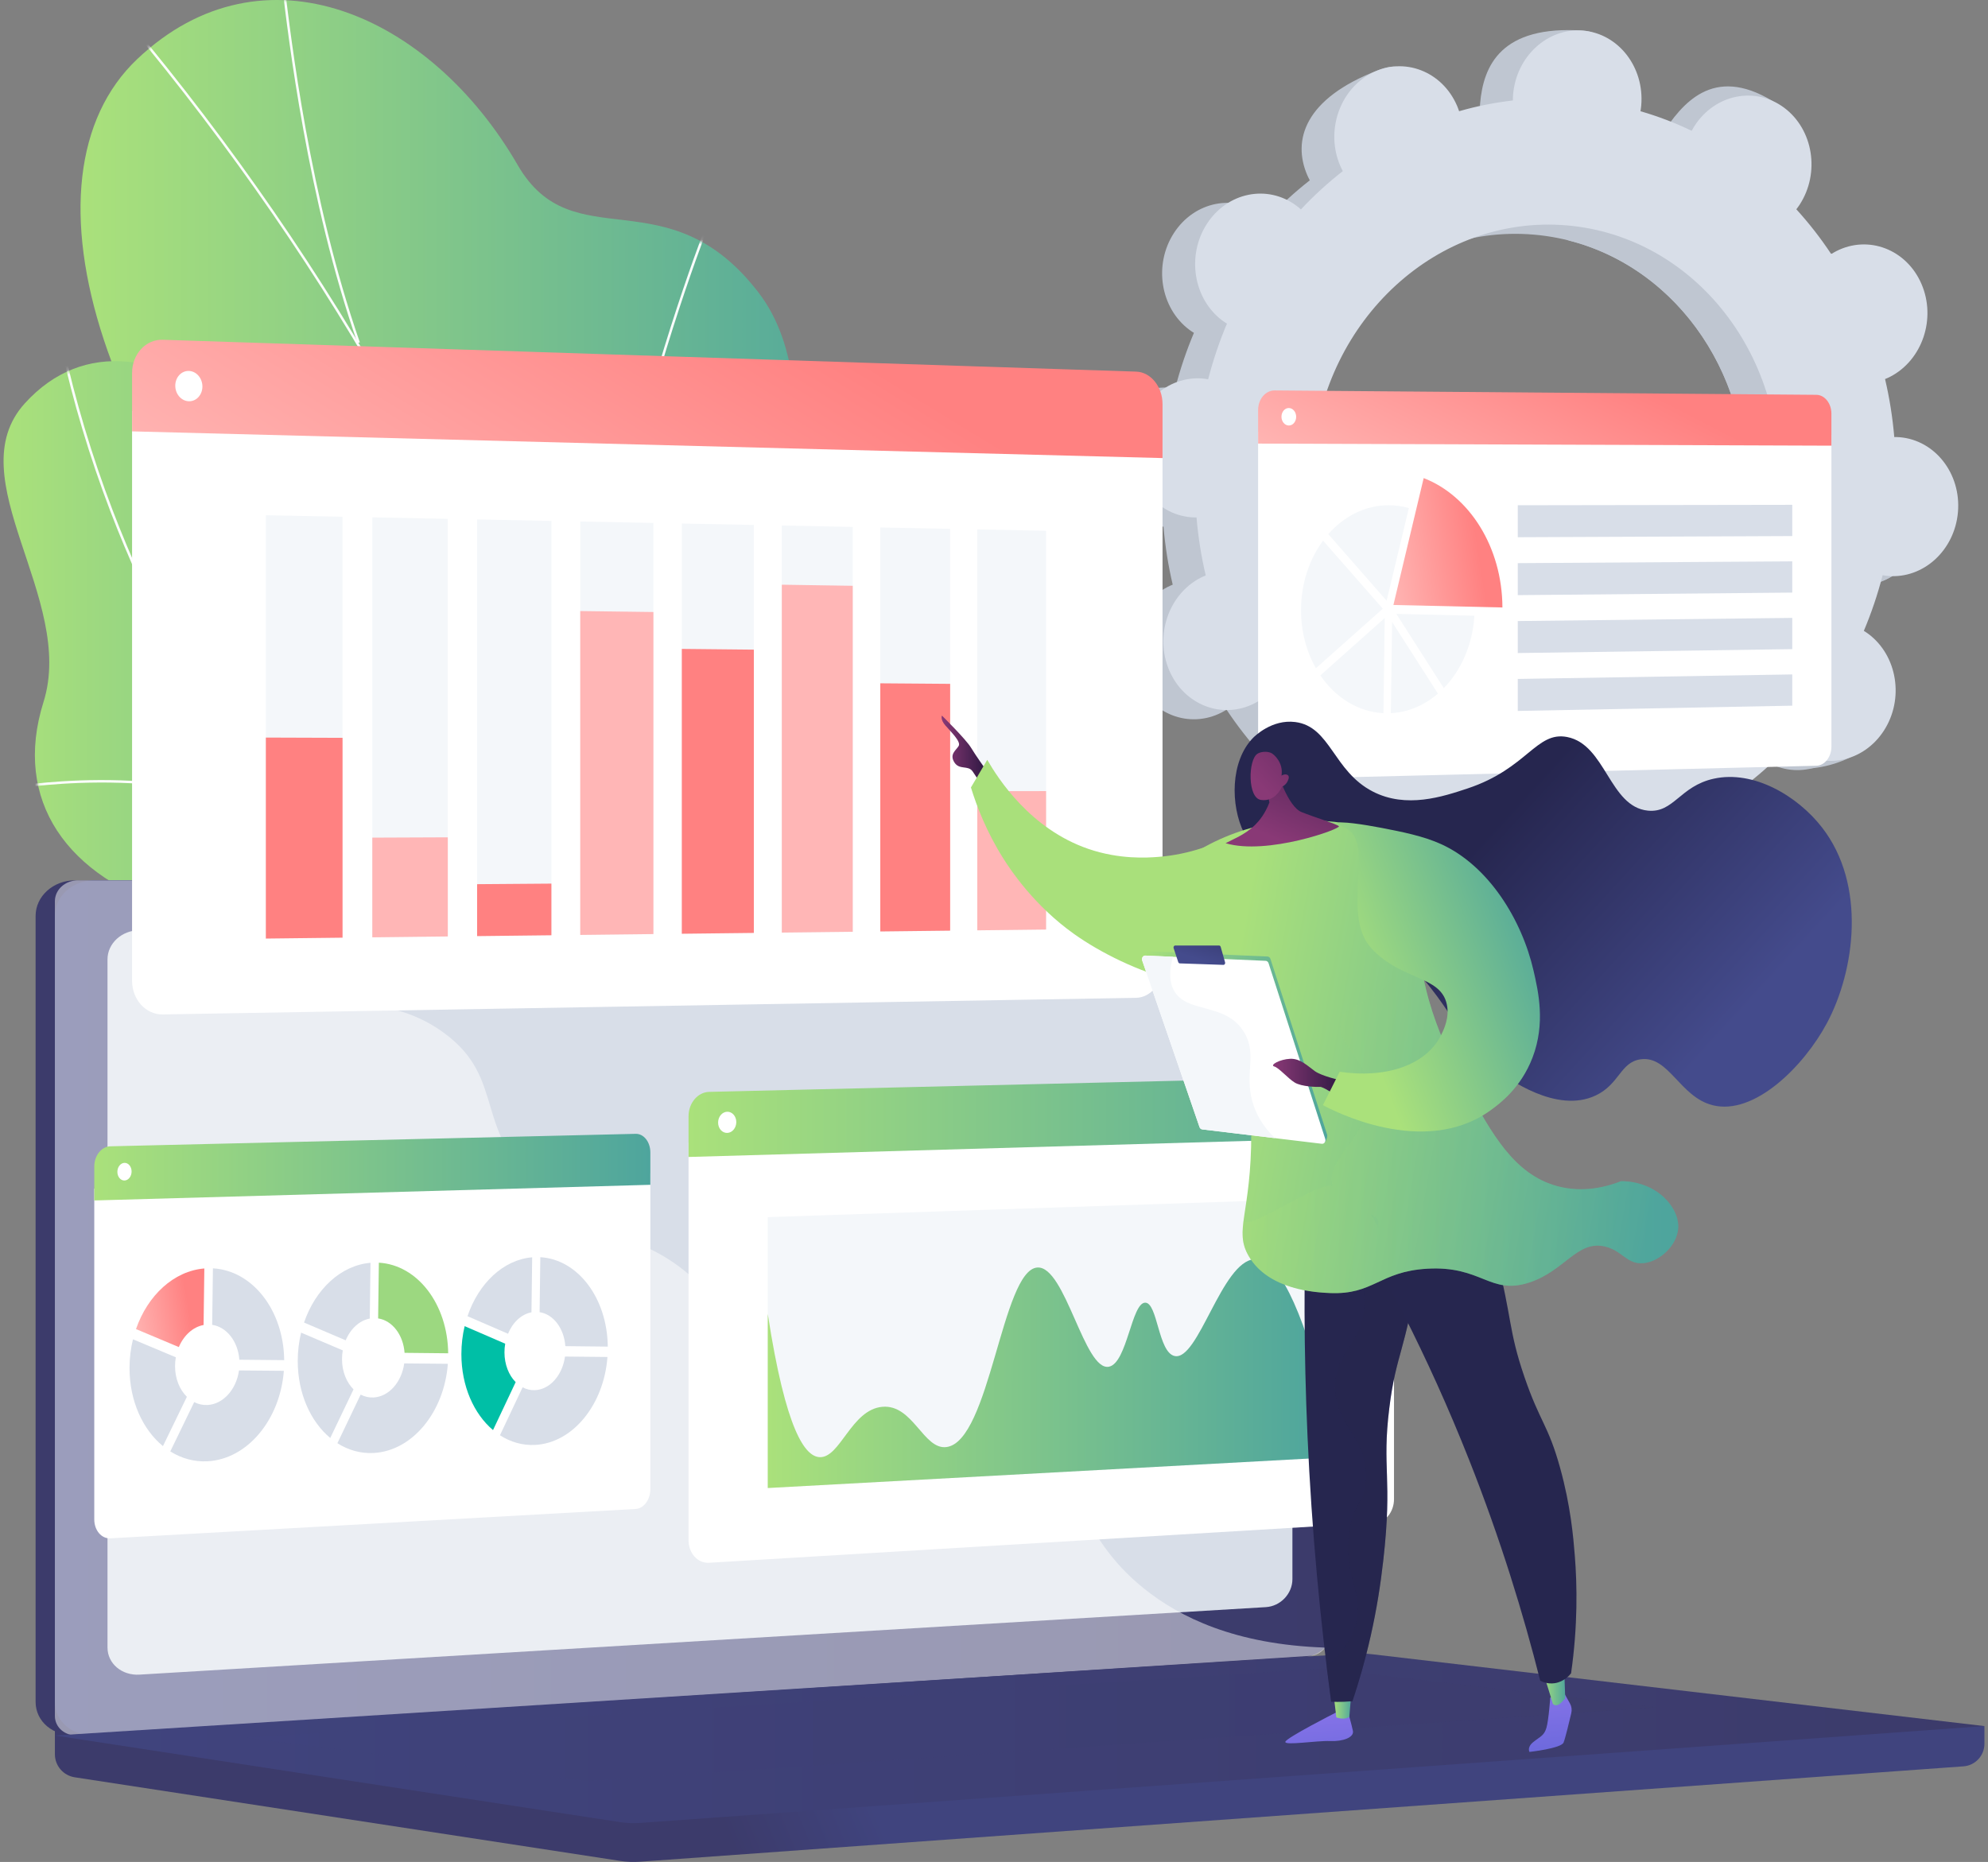 <?xml version="1.0" encoding="UTF-8"?> <svg xmlns="http://www.w3.org/2000/svg" width="427" height="400" viewBox="0 0 427 400" fill="none"><rect x="0" y="0" width="427" height="400" fill="#808080" stroke="none"/><path d="M108.598 242C107.067 247.287 103.93 254.748 100.661 263.302L190.509 252.737C173.801 228.977 152.775 204.954 160.939 153.774C164.77 129.756 180.107 85.234 162.93 62.858C143.36 37.366 123.091 56.04 111.184 35.438C92.574 3.237 56.597 -13.016 29.471 12.697C2.699 38.074 20.348 99.974 79.767 156.984C117.762 202.713 116.597 214.39 108.598 242Z" fill="url(#paint0_linear_2219_153041)"></path><mask id="mask0_2219_153041" style="mask-type:luminance" maskUnits="userSpaceOnUse" x="17" y="0" width="174" height="264"><path d="M108.598 242C107.067 247.287 103.93 254.748 100.661 263.302L190.509 252.737C173.801 228.977 152.775 204.954 160.939 153.774C164.77 129.756 180.107 85.234 162.93 62.858C143.36 37.366 123.091 56.04 111.184 35.438C92.574 3.237 56.597 -13.016 29.471 12.697C2.699 38.074 20.348 99.974 79.767 156.984C117.762 202.713 116.597 214.39 108.598 242Z" fill="white"></path></mask><g mask="url(#mask0_2219_153041)"><path d="M146.5 252.634C144.092 241.106 141.236 230.356 138.213 218.974L137.206 215.179C135.412 209.788 133.79 204.424 132.222 199.237C128.68 187.523 125.335 176.459 120.171 165.143C119.948 164.461 119.765 163.79 119.572 163.079C118.88 160.54 118.164 157.915 116.018 155.795L115.956 155.7C93.281 94.614 57.627 37.182 9.981 -15L10.369 -15.354C58.045 36.862 93.729 94.334 116.428 155.463C118.643 157.675 119.405 160.472 120.078 162.941C120.27 163.646 120.451 164.311 120.66 164.953C125.827 176.273 129.177 187.354 132.724 199.085C134.292 204.269 135.913 209.63 137.709 215.029L138.72 218.84C141.745 230.228 144.602 240.985 147.013 252.527L146.5 252.634Z" fill="#FCFDFE"></path><path d="M131.081 197.214C122.614 167.723 128.849 128.342 135.57 100.499C142.85 70.346 152.251 46.853 152.345 46.62L152.832 46.815C152.738 47.049 143.349 70.512 136.079 100.629C129.373 128.409 123.15 167.69 131.585 197.069L131.081 197.214Z" fill="#FCFDFE"></path><path d="M76.79 73.714C66.062 42.921 61.933 8.119 60.577 -3.317C60.317 -5.505 60.146 -6.95 60.065 -7.218L60.567 -7.37C60.658 -7.07 60.795 -5.93 61.098 -3.379C62.453 8.043 66.576 42.802 77.286 73.542L76.79 73.714Z" fill="#FCFDFE"></path><path d="M101.504 120.939C83.676 96.701 21.84 87.496 21.218 87.406L21.293 86.887C21.917 86.977 83.97 96.215 101.926 120.628L101.504 120.939Z" fill="#FCFDFE"></path></g><path d="M81.362 143.522C86.7 184.744 105.01 168.801 123.848 170.716C148.641 198.881 153.982 227.089 125.235 255.372L89.365 254.242C76.215 255.173 60.398 252.98 59.216 235.463C57.88 215.651 61.066 202.594 37.697 195.535C14.328 188.476 2.703 171.949 9.345 150.814C16.334 128.573 -9.236 102.708 5.339 86.643C30.736 58.65 75.804 100.599 81.362 143.522Z" fill="url(#paint1_linear_2219_153041)"></path><mask id="mask1_2219_153041" style="mask-type:luminance" maskUnits="userSpaceOnUse" x="0" y="77" width="145" height="179"><path d="M81.362 143.522C86.7 184.744 105.01 168.801 123.848 170.716C148.641 198.881 153.982 227.089 125.235 255.372L89.365 254.242C76.215 255.173 60.398 252.98 59.216 235.463C57.88 215.651 61.066 202.594 37.697 195.535C14.328 188.476 2.703 171.949 9.345 150.814C16.334 128.573 -9.236 102.708 5.339 86.643C30.736 58.65 75.804 100.599 81.362 143.522Z" fill="white"></path></mask><g mask="url(#mask1_2219_153041)"><path d="M98.799 216.364C82.189 201.995 67.335 185.603 54.648 167.644C41.852 149.53 31.433 130.062 23.681 109.781C19.235 98.152 15.656 86.192 13.043 74.233L13.567 74.119C16.175 86.051 19.747 97.985 24.183 109.59C31.919 129.829 42.316 149.257 55.087 167.334C67.748 185.257 82.574 201.617 99.15 215.958L98.799 216.364Z" fill="#FCFDFE"></path><path d="M63.526 243.497L63.228 243.051C69.383 238.946 76.8 235.437 85.273 232.621C89.311 231.28 93.355 230.232 97.294 229.507L97.391 230.035C93.477 230.755 89.457 231.797 85.443 233.131C77.014 235.931 69.641 239.419 63.526 243.497Z" fill="#FCFDFE"></path><path d="M62.896 178.615C42.623 163.148 4.066 169.313 3.68 169.38L3.593 168.85C3.983 168.786 42.764 162.579 63.222 178.188L62.896 178.615Z" fill="#FCFDFE"></path><path d="M35.047 135.301C26.296 107.852 43.532 72.916 43.706 72.566L44.186 72.806C44.012 73.154 26.875 107.899 35.559 135.138L35.047 135.301Z" fill="#FCFDFE"></path></g><path d="M426.231 370.815L11.789 367.731V376.856C11.789 379.333 13.597 381.439 16.045 381.814L133.237 399.783C134.627 399.996 136.038 400.052 137.441 399.951L421.727 379.464C424.265 379.281 426.231 377.169 426.231 374.624V370.815Z" fill="url(#paint2_linear_2219_153041)"></path><path d="M275.833 356.023L16.076 372.716C11.428 373.015 7.648 369.841 7.648 365.626V196.761C7.648 192.546 11.428 189.129 16.076 189.129H275.833C279.662 189.129 282.758 192.218 282.758 196.028V348.679C282.758 352.489 279.662 355.777 275.833 356.023Z" fill="url(#paint3_linear_2219_153041)"></path><path d="M279.974 356.023L20.217 372.716C15.568 373.015 11.789 369.841 11.789 365.626V196.761C11.789 192.546 15.568 189.129 20.217 189.129H279.974C283.803 189.129 286.899 192.218 286.899 196.028V348.679C286.899 352.489 283.803 355.777 279.974 356.023Z" fill="url(#paint4_linear_2219_153041)"></path><path d="M271.883 345.261L29.946 359.761C26.164 359.987 23.09 357.382 23.09 353.941V206.1C23.09 202.659 26.164 199.858 29.946 199.843L271.883 198.933C275.042 198.921 277.597 201.452 277.597 204.586V339.244C277.597 342.378 275.042 345.072 271.883 345.261Z" fill="#D8DEE8"></path><path d="M159.27 193.748C159.27 195.317 157.934 196.592 156.283 196.597C154.63 196.602 153.288 195.33 153.288 193.758C153.288 192.185 154.63 190.91 156.283 190.908C157.934 190.907 159.27 192.178 159.27 193.748Z" fill="white"></path><path opacity="0.48" d="M217.39 309.709C197.365 299.911 181.62 312.326 166.424 300.077C157.212 292.651 161.734 287.113 150.399 276.015C137.843 263.723 129.669 267.855 117.051 256.792C101.097 242.804 109.076 231.921 95.334 221.878C78.662 209.695 60.682 220.971 44.811 209.287C37.966 204.247 34.211 196.921 32.249 189.129H16.721C14 189.129 11.79 191.134 11.79 193.609V368.652C11.79 371.126 14 372.989 16.721 372.814L281.456 355.725C282.755 355.641 283.907 354.952 284.646 353.952C265.267 353.309 253.361 347.402 245.751 341.294C230.863 329.347 233.445 317.564 217.39 309.709Z" fill="white"></path><path d="M290.327 355.266L11.789 372.837L133.237 391.458C134.627 391.672 136.038 391.728 137.441 391.627L426.231 370.815L294.757 355.386C293.287 355.213 291.804 355.173 290.327 355.266Z" fill="url(#paint5_linear_2219_153041)"></path><path opacity="0.3" d="M52.433 373.279L284.324 358.433L356.092 366.787L126.198 382.658L52.433 373.279Z" fill="url(#paint6_linear_2219_153041)"></path><path d="M398.439 125.717C406.04 126.357 412.764 120.203 413.457 111.973C414.151 103.742 408.551 96.551 400.949 95.911C400.555 95.877 400.165 95.874 399.777 95.876C399.415 91.625 398.752 87.461 397.798 83.414C398.159 83.266 398.519 83.113 398.874 82.93C405.803 79.37 408.826 70.445 405.626 62.997C402.426 55.549 394.214 52.397 387.284 55.958C386.922 56.145 386.577 56.353 386.237 56.568C383.974 53.152 381.469 49.934 378.742 46.943C378.994 46.615 379.242 46.282 379.472 45.926C383.873 39.118 382.385 29.814 376.149 25.144C369.912 20.474 361.289 22.207 356.888 29.015C356.662 29.364 356.463 29.723 356.268 30.084C352.747 28.385 349.072 26.978 345.266 25.877C345.334 25.463 345.396 25.045 345.432 24.619C346.125 16.388 347.625 7.096 340.014 6.575C322.409 5.369 318.598 14.07 317.905 22.301C317.869 22.727 317.86 23.149 317.857 23.569C313.921 24.017 310.062 24.79 306.307 25.876C306.175 25.488 306.038 25.1 305.874 24.718C302.674 17.271 303.252 12.302 295.978 15.093C280.116 21.178 277.58 30.166 280.78 37.614C280.947 38.003 281.136 38.373 281.33 38.739C278.141 41.231 275.133 43.984 272.331 46.974C272.031 46.706 271.726 46.442 271.4 46.198C265.164 41.528 256.54 43.261 252.139 50.07C247.738 56.878 249.226 66.182 255.462 70.851C255.782 71.091 256.111 71.302 256.442 71.508C254.824 75.339 253.475 79.333 252.406 83.464C252.024 83.396 251.639 83.335 251.245 83.302C243.643 82.662 236.919 88.815 236.226 97.046C235.533 105.276 241.133 112.468 248.734 113.108C249.128 113.141 249.518 113.145 249.906 113.143C250.269 117.394 250.932 121.558 251.886 125.605C251.525 125.753 251.165 125.906 250.81 126.088C243.88 129.649 240.857 138.574 244.057 146.022C247.258 153.47 255.47 156.621 262.399 153.06C262.761 152.874 263.107 152.665 263.447 152.451C265.709 155.867 268.215 159.085 270.942 162.076C270.69 162.404 270.442 162.737 270.212 163.093C265.811 169.9 267.299 179.205 273.535 183.875C279.771 188.545 293.271 186.408 297.672 179.601C297.898 179.252 293.221 179.296 293.416 178.935C296.936 180.634 300.612 182.041 304.417 183.142C304.35 183.556 304.288 183.974 304.252 184.4C303.559 192.63 309.159 199.822 316.76 200.462C324.361 201.102 331.085 194.949 331.779 186.718C331.815 186.292 331.824 185.87 331.826 185.45C335.762 185.001 339.621 184.229 343.376 183.143C343.508 183.531 343.645 183.918 343.809 184.3C347.009 191.748 355.221 194.899 362.15 191.339C369.08 187.778 372.103 178.853 368.903 171.405C368.736 171.016 368.547 170.645 368.353 170.28C371.542 167.787 374.55 165.034 377.353 162.044C377.652 162.313 377.958 162.577 378.283 162.821C384.52 167.49 393.143 165.758 397.544 158.949C401.945 152.141 400.457 142.837 394.221 138.167C393.902 137.928 393.573 137.717 393.241 137.511C394.859 133.68 396.209 129.686 397.277 125.555C397.66 125.622 398.045 125.683 398.439 125.717ZM320.284 158.619C292.686 156.294 272.353 130.184 274.87 100.3C277.387 70.416 301.8 48.075 329.399 50.4C356.998 52.724 377.331 78.834 374.814 108.718C372.297 138.602 347.883 160.943 320.284 158.619Z" fill="#BFC6D1"></path><path d="M398.874 82.93C405.804 79.369 408.827 70.445 405.627 62.996C402.426 55.548 394.214 52.397 387.285 55.958C386.922 56.144 386.577 56.354 386.237 56.568C383.975 53.151 381.469 49.934 378.742 46.943C378.994 46.615 379.242 46.282 379.472 45.926C383.873 39.118 387.254 25.614 380.572 21.609C367.889 14.007 361.289 22.207 356.888 29.015C356.663 29.364 356.463 29.723 356.268 30.084C352.748 28.385 349.072 26.978 345.267 25.877C345.335 25.463 345.396 25.045 345.432 24.619C345.809 20.14 344.313 15.977 341.654 13.002C339.96 25.872 338.363 38.754 336.895 51.65C360.58 57.613 377.097 81.612 374.814 108.718C372.88 131.688 358.003 150.187 338.692 156.468C338.737 158.979 338.802 161.496 338.778 164.01C338.715 170.833 338.273 177.67 337.823 184.501C339.697 184.122 341.55 183.671 343.377 183.142C343.508 183.531 343.646 183.918 343.809 184.3C347.01 191.748 354.16 196.276 366.91 190.293C373.963 186.983 372.104 178.853 368.903 171.404C368.736 171.015 368.548 170.645 368.354 170.279C371.543 167.787 374.551 165.034 377.353 162.044C377.653 162.312 377.958 162.576 378.284 162.82C384.521 167.49 398.511 164.868 402.912 158.06C407.313 151.252 400.458 142.837 394.222 138.166C393.902 137.927 393.573 137.716 393.242 137.51C394.86 133.679 396.209 129.685 397.278 125.554C397.661 125.622 398.045 125.683 398.439 125.716C406.041 126.357 412.765 120.203 413.458 111.972C414.151 103.742 408.551 96.55 400.95 95.91C400.556 95.877 400.166 95.873 399.778 95.876C399.415 91.624 398.752 87.46 397.798 83.413C398.159 83.266 398.519 83.113 398.874 82.93Z" fill="#BFC6D1"></path><path d="M405.529 123.734C413.13 124.374 419.855 118.221 420.548 109.991C421.241 101.76 415.641 94.568 408.039 93.928C407.646 93.895 407.256 93.891 406.868 93.894C406.505 89.642 405.842 85.478 404.888 81.431C405.249 81.283 405.609 81.13 405.964 80.948C412.894 77.387 415.917 68.462 412.717 61.014C409.516 53.566 401.304 50.414 394.375 53.975C394.013 54.162 393.667 54.371 393.327 54.585C391.065 51.169 388.559 47.952 385.832 44.961C386.084 44.633 386.332 44.299 386.562 43.943C390.963 37.136 389.475 27.831 383.239 23.161C377.003 18.491 368.379 20.225 363.979 27.032C363.753 27.381 363.553 27.74 363.359 28.101C359.838 26.402 356.163 24.996 352.357 23.895C352.425 23.48 352.486 23.063 352.522 22.637C353.216 14.406 347.615 7.214 340.014 6.574C332.413 5.934 325.689 12.087 324.995 20.318C324.96 20.744 324.951 21.166 324.948 21.586C321.012 22.035 317.153 22.807 313.398 23.893C313.266 23.505 313.129 23.118 312.965 22.736C309.765 15.288 301.553 12.137 294.623 15.698C287.694 19.259 284.671 28.183 287.871 35.631C288.038 36.02 288.227 36.391 288.421 36.756C285.232 39.249 282.224 42.002 279.421 44.992C279.122 44.723 278.816 44.46 278.49 44.215C272.254 39.545 263.631 41.279 259.23 48.087C254.829 54.895 256.317 64.199 262.553 68.869C262.872 69.108 263.202 69.32 263.533 69.525C261.915 73.356 260.565 77.35 259.497 81.481C259.114 81.414 258.729 81.353 258.336 81.32C250.734 80.679 244.01 86.832 243.317 95.063C242.624 103.294 248.224 110.485 255.825 111.126C256.219 111.159 256.609 111.163 256.997 111.16C257.36 115.411 258.022 119.575 258.976 123.622C258.616 123.77 258.256 123.924 257.901 124.106C250.971 127.667 247.948 136.591 251.148 144.039C254.349 151.488 262.561 154.639 269.49 151.078C269.852 150.892 270.197 150.683 270.538 150.468C272.8 153.885 275.306 157.102 278.033 160.093C277.781 160.421 277.533 160.755 277.303 161.11C272.902 167.918 274.39 177.223 280.626 181.892C286.862 186.562 295.485 184.829 299.886 178.021C300.112 177.672 300.312 177.313 300.506 176.952C304.027 178.651 307.702 180.058 311.508 181.159C311.44 181.574 311.379 181.991 311.343 182.417C310.649 190.648 316.25 197.839 323.851 198.48C331.452 199.12 338.177 192.967 338.87 184.736C338.906 184.309 338.914 183.888 338.917 183.468C342.853 183.019 346.712 182.247 350.467 181.16C350.599 181.549 350.736 181.936 350.9 182.318C354.1 189.766 362.312 192.917 369.241 189.356C376.171 185.795 379.194 176.871 375.994 169.423C375.827 169.033 375.638 168.663 375.444 168.298C378.633 165.805 381.642 163.052 384.443 160.062C384.743 160.33 385.049 160.594 385.375 160.838C391.611 165.508 400.234 163.775 404.635 156.967C409.036 150.159 407.548 140.855 401.312 136.184C400.993 135.946 400.663 135.734 400.332 135.528C401.95 131.698 403.3 127.703 404.368 123.573C404.75 123.64 405.135 123.701 405.529 123.734ZM327.375 156.636C299.776 154.312 279.443 128.202 281.96 98.318C284.477 68.434 308.891 46.093 336.489 48.417C364.088 50.742 384.421 76.852 381.904 106.736C379.387 136.62 354.974 158.961 327.375 156.636Z" fill="#D8DEE8"></path><path d="M270.228 92.789V163.21C270.228 165.548 271.825 167.404 273.792 167.356L390.129 164.508C391.919 164.464 393.368 162.625 393.368 160.399V93.356L270.228 92.789Z" fill="white"></path><path d="M390.129 84.819L273.792 83.878C271.825 83.862 270.228 85.744 270.228 88.082V95.298L393.368 95.745V88.876C393.368 86.65 391.919 84.834 390.129 84.819Z" fill="url(#paint7_linear_2219_153041)"></path><path d="M299.287 129.968L305.79 102.705C315.593 106.507 322.651 117.5 322.704 130.503L299.287 129.968Z" fill="url(#paint8_linear_2219_153041)"></path><path d="M316.675 132.277C316.313 138.477 313.84 144.01 310.11 147.83L299.916 131.88L316.675 132.277Z" fill="#F4F7FA"></path><path d="M297.831 129.05C293.881 124.554 289.107 119.109 285.305 114.751C288.678 110.905 293.229 108.546 298.221 108.538C299.732 108.536 301.2 108.749 302.603 109.154L297.831 129.05Z" fill="#F4F7FA"></path><path d="M297.008 130.766L282.642 143.559C280.625 140.009 279.446 135.715 279.446 131.076C279.446 125.356 281.238 120.123 284.184 116.142C285.238 117.349 286.41 118.688 287.693 120.153C291.576 124.586 295.469 129.016 297.008 130.766Z" fill="#F4F7FA"></path><path d="M297.422 132.773L297.145 153.21C291.688 152.942 286.838 149.851 283.599 145.096L297.422 132.773Z" fill="#F4F7FA"></path><path d="M299.007 133.62L308.852 149.01C305.982 151.481 302.507 153.011 298.742 153.207L299.007 133.62Z" fill="#F4F7FA"></path><path d="M384.956 115.162L325.999 115.415V108.542L384.956 108.45V115.162Z" fill="#D8DEE8"></path><path d="M384.956 127.308L325.999 127.854V120.98L384.956 120.596V127.308Z" fill="#D8DEE8"></path><path d="M384.956 139.454L325.999 140.292V133.418L384.956 132.742V139.454Z" fill="#D8DEE8"></path><path d="M384.956 151.6L325.999 152.73V145.856L384.956 144.888V151.6Z" fill="#D8DEE8"></path><path d="M278.403 89.543C278.403 90.58 277.697 91.416 276.825 91.412C275.953 91.407 275.245 90.562 275.245 89.525C275.245 88.488 275.953 87.651 276.825 87.657C277.697 87.663 278.403 88.507 278.403 89.543Z" fill="white"></path><path d="M147.891 245.509V330.865C147.891 333.698 149.869 335.877 152.305 335.731L295.456 327.143C297.645 327.012 299.417 324.733 299.417 322.052V241.322L147.891 245.509Z" fill="white"></path><path d="M295.456 231.168L152.305 234.569C149.869 234.627 147.891 236.971 147.891 239.805V248.551L299.417 244.199V235.927C299.417 233.247 297.645 231.116 295.456 231.168Z" fill="url(#paint9_linear_2219_153041)"></path><path d="M284.016 313.181L164.906 319.671V261.477L284.016 257.481V313.181Z" fill="#F4F7FA"></path><path d="M284.016 313.182L164.906 319.671V282.261C168.805 307.507 172.956 312.931 176.083 313.041C180.483 313.195 182.851 302.823 189.502 302.226C196.1 301.635 198.325 311.467 203.263 310.874C212.646 309.746 215.195 272.853 222.797 272.301C228.831 271.863 232.911 294.758 238.224 293.602C242.105 292.758 243.043 279.845 245.983 279.854C248.647 279.862 248.759 290.478 252.263 291.305C257.398 292.516 262.389 270.938 269.46 270.517C273.373 270.284 278.246 276.516 284.016 298.172C284.016 310.107 284.016 301.246 284.016 313.182Z" fill="url(#paint10_linear_2219_153041)"></path><path d="M158.148 241.059C158.148 242.315 157.274 243.356 156.196 243.385C155.116 243.414 154.24 242.419 154.24 241.162C154.24 239.905 155.116 238.863 156.196 238.836C157.275 238.809 158.148 239.804 158.148 241.059Z" fill="white"></path><path d="M28.367 88.311V210.686C28.367 214.749 31.323 217.992 34.962 217.93L244.041 214.359C247.168 214.306 249.698 211.219 249.698 207.465V94.378L28.367 88.311Z" fill="white"></path><path d="M244.041 79.837L34.962 72.991C31.323 72.872 28.367 76.069 28.367 80.132V92.671L249.698 98.408V86.82C249.698 83.066 247.168 79.939 244.041 79.837Z" fill="url(#paint11_linear_2219_153041)"></path><path d="M43.475 83.031C43.475 84.828 42.172 86.248 40.564 86.202C38.953 86.157 37.647 84.66 37.647 82.86C37.647 81.059 38.953 79.639 40.564 79.689C42.172 79.737 43.475 81.234 43.475 83.031Z" fill="white"></path><path d="M73.575 201.439L57.102 201.63V110.687L73.575 111.015V201.439Z" fill="#F4F7FA"></path><path d="M73.575 201.439L57.102 201.63V158.452L73.575 158.508V201.439Z" fill="#FF8181"></path><path d="M96.181 201.178L79.968 201.365V111.143L96.181 111.466V201.178Z" fill="#F4F7FA"></path><path d="M96.181 201.178L79.968 201.366V179.948L96.181 179.882V201.178Z" fill="#FFB6B6"></path><path d="M118.435 200.921L102.476 201.105V111.592L118.435 111.91V200.921Z" fill="#F4F7FA"></path><path d="M118.435 200.921L102.476 201.105V189.949L118.435 189.827V200.921Z" fill="#FF8181"></path><path d="M140.343 200.667L124.631 200.849V112.033L140.343 112.346V200.667Z" fill="#F4F7FA"></path><path d="M140.343 200.668L124.631 200.849V131.273L140.343 131.479V200.668Z" fill="#FFB6B6"></path><path d="M161.917 200.418L146.446 200.597V112.468L161.917 112.777V200.418Z" fill="#F4F7FA"></path><path d="M161.917 200.418L146.446 200.597V139.404L161.917 139.563V200.418Z" fill="#FF8181"></path><path d="M183.16 200.172L167.925 200.349V112.896L183.16 113.2V200.172Z" fill="#F4F7FA"></path><path d="M183.16 200.172L167.925 200.348V125.612L183.16 125.846V200.172Z" fill="#FFB6B6"></path><path d="M204.081 199.931L189.076 200.104V113.318L204.081 113.618V199.931Z" fill="#F4F7FA"></path><path d="M204.081 199.93L189.076 200.104V146.796L204.081 146.913V199.93Z" fill="#FF8181"></path><path d="M224.686 199.692L209.907 199.863V113.733L224.686 114.028V199.692Z" fill="#F4F7FA"></path><path d="M224.686 199.692L209.907 199.863V169.961L224.686 169.951V199.692Z" fill="#FFB6B6"></path><path d="M20.248 255.362V326.403C20.248 328.761 21.793 330.587 23.697 330.48L136.537 324.173C138.278 324.076 139.688 322.172 139.688 319.921V252.114L20.248 255.362Z" fill="white"></path><path d="M136.537 243.581L23.697 246.261C21.793 246.307 20.248 248.255 20.248 250.614V257.893L139.688 254.53V247.582C139.688 245.331 138.278 243.539 136.537 243.581Z" fill="url(#paint12_linear_2219_153041)"></path><path d="M28.266 251.674C28.266 252.719 27.582 253.585 26.739 253.607C25.895 253.63 25.21 252.799 25.21 251.753C25.21 250.706 25.895 249.84 26.739 249.819C27.582 249.798 28.266 250.628 28.266 251.674Z" fill="white"></path><path d="M38.41 289.393C39.458 286.899 41.422 285.074 43.728 284.649L43.89 272.503C37.329 273.04 31.715 278.29 29.211 285.524L38.41 289.393Z" fill="url(#paint13_linear_2219_153041)"></path><path d="M45.573 284.615C48.69 285.079 51.12 288.166 51.41 292.11L61.041 292.202C60.918 281.467 54.233 272.945 45.734 272.478L45.573 284.615Z" fill="#D8DEE8"></path><path d="M51.335 294.409C50.769 298.479 47.944 301.681 44.536 301.836C43.531 301.881 42.576 301.657 41.713 301.215L36.579 311.807C38.949 313.296 41.66 314.073 44.536 313.929C53.142 313.499 60.17 304.976 60.966 294.493L51.335 294.409Z" fill="#D8DEE8"></path><path d="M35.001 310.667L40.14 300.072C38.589 298.553 37.598 296.187 37.598 293.489C37.598 292.837 37.656 292.2 37.766 291.585L28.562 287.723C28.08 289.686 27.82 291.76 27.82 293.9C27.82 300.984 30.665 307.11 35.001 310.667Z" fill="#D8DEE8"></path><path d="M74.251 287.943C75.27 285.485 77.181 283.686 79.424 283.268L79.581 271.289C73.2 271.816 67.739 276.991 65.304 284.124L74.251 287.943Z" fill="#D8DEE8"></path><path d="M81.219 283.235C84.251 283.694 86.614 286.741 86.897 290.631L96.266 290.727C96.146 280.138 89.643 271.729 81.375 271.265L81.219 283.235Z" fill="#9CD880"></path><path d="M86.824 292.898C86.273 296.911 83.525 300.068 80.21 300.219C79.232 300.263 78.303 300.041 77.463 299.605L72.47 310.047C74.775 311.518 77.412 312.286 80.21 312.146C88.581 311.728 95.419 303.326 96.193 292.986L86.824 292.898Z" fill="#D8DEE8"></path><path d="M70.935 308.922L75.934 298.476C74.425 296.977 73.461 294.643 73.461 291.983C73.461 291.34 73.518 290.711 73.625 290.104L64.673 286.291C64.204 288.226 63.951 290.272 63.951 292.382C63.951 299.369 66.718 305.412 70.935 308.922Z" fill="#D8DEE8"></path><path d="M109.119 286.533C110.11 284.108 111.969 282.334 114.153 281.924L114.305 270.107C108.096 270.623 102.783 275.725 100.413 282.76L109.119 286.533Z" fill="#D8DEE8"></path><path d="M115.901 281.892C118.852 282.347 121.152 285.353 121.427 289.191L130.545 289.291C130.429 278.844 124.1 270.546 116.054 270.084L115.901 281.892Z" fill="#D8DEE8"></path><path d="M121.355 291.428C120.819 295.387 118.145 298.5 114.919 298.646C113.968 298.689 113.063 298.47 112.247 298.039L107.388 308.336C109.63 309.789 112.197 310.548 114.919 310.412C123.066 310.005 129.721 301.72 130.474 291.52L121.355 291.428Z" fill="#D8DEE8"></path><path d="M105.895 307.225L110.759 296.924C109.291 295.445 108.353 293.142 108.353 290.517C108.353 289.883 108.408 289.263 108.512 288.665L99.802 284.898C99.346 286.807 99.1 288.825 99.1 290.906C99.1 297.797 101.791 303.76 105.895 307.225Z" fill="#00BFA6"></path><path d="M286.78 367.988C286.78 367.988 276.248 373.339 276.076 374.194C275.904 375.048 282.849 373.907 285.684 374.031C288.519 374.154 290.851 373.217 290.595 371.874C290.338 370.531 289.346 367.155 289.346 367.155L286.78 367.988Z" fill="url(#paint14_linear_2219_153041)"></path><path d="M286.396 363.645L287.036 368.946C287.036 368.946 288.703 369.61 289.823 368.825L290.301 363.011L286.396 363.645Z" fill="url(#paint15_linear_2219_153041)"></path><path d="M335.991 363.771L337.216 365.97C337.559 366.585 337.661 367.325 337.497 368.026C337.068 369.855 336.213 373.418 335.84 374.347C335.332 375.613 328.517 376.365 328.517 376.365C328.517 376.365 327.909 375.408 329.324 374.253C330.738 373.098 331.648 372.917 332.148 371.212C332.647 369.508 332.98 364.687 332.98 364.687L335.991 363.771Z" fill="url(#paint16_linear_2219_153041)"></path><path d="M330.893 358.184C331.34 358.583 333.529 366.011 333.529 366.011C333.529 366.011 334.238 367.024 335.584 365.529C336.929 364.034 336.193 364.859 336.193 364.859L335.94 357.553L330.893 358.184Z" fill="url(#paint17_linear_2219_153041)"></path><path d="M280.601 257.134C280.045 272.948 280.023 290.13 280.837 308.485C281.753 329.154 283.594 348.257 285.915 365.575C286.778 365.606 287.684 365.611 288.631 365.581C289.271 365.561 289.89 365.526 290.489 365.48C291.693 361.889 293.117 357.167 294.391 351.527C295.731 345.596 296.54 340.276 297.116 335.189C299.144 317.277 296.767 315.714 298.413 302.44C299.871 290.683 301.943 290.224 304.377 273.533C307.017 255.422 305.052 252.705 304.096 251.723C300.027 247.545 290.469 250.389 280.601 257.134Z" fill="#26264F"></path><path opacity="0.3" d="M304.095 251.724C300.214 247.738 291.339 250.151 281.965 256.234C292.749 269.261 293.925 277.711 292.632 283.195C291.171 289.392 286.729 291.177 286.745 297.953C286.766 306.281 293.488 308.487 293.345 317.299C293.251 323.126 290.297 323.066 289.599 330.263C288.774 338.778 292.633 341.712 291.383 348.013C290.845 350.723 289.311 354.265 284.94 357.914C285.255 360.501 285.578 363.062 285.915 365.575C286.777 365.605 287.684 365.611 288.631 365.581C289.27 365.561 289.89 365.526 290.489 365.48C291.693 361.889 293.116 357.167 294.391 351.527C295.731 345.596 296.54 340.276 297.116 335.189C299.143 317.277 296.767 315.714 298.413 302.44C299.87 290.683 301.943 290.224 304.377 273.533C307.017 255.422 305.051 252.705 304.095 251.724Z" fill="#26264F"></path><path d="M287.279 256.869C296.565 272.06 306.581 290.965 315.537 313.595C322.306 330.696 327.215 346.753 330.819 361.062C331.307 361.315 332.458 361.818 333.928 361.601C335.933 361.305 337.135 359.874 337.449 359.474C338.916 349.216 338.754 340.528 338.256 334.258C337.938 330.243 337.374 323.558 335.085 315.305C332.521 306.06 330.759 305.54 327.415 295.76C323.943 285.607 324.784 283.074 321.46 270.369C320.094 265.15 317.808 257.384 314.036 248.093C305.117 251.018 296.198 253.944 287.279 256.869Z" fill="#26264F"></path><path d="M284.81 190.865C274.557 184.168 270.164 184.94 267.191 178.926C264.251 172.977 264.258 163.539 269.123 158.538C269.48 158.171 273.186 154.481 278.201 155.113C285.786 156.07 286.344 165.652 294.852 170.042C302.061 173.761 309.923 171.145 315.243 169.374C328.054 165.111 329.957 157.046 336.599 158.331C344.923 159.942 345.659 173.325 353.951 174.15C359.493 174.7 360.814 168.886 368.1 167.285C376.661 165.403 386.056 170.967 391.325 177.731C400.955 190.096 398.418 208.551 392.393 219.816C387.442 229.071 376.799 239.717 367.833 237.427C360.749 235.617 358.443 226.689 352.349 227.577C348.017 228.209 347.86 232.916 342.739 235.338C334.33 239.316 323.948 231.734 321.116 229.666C313.044 223.772 314.33 220.002 303.922 208.185C299.81 203.517 293.89 196.794 284.81 190.865Z" fill="url(#paint18_linear_2219_153041)"></path><path d="M211.375 164.818C211.375 164.818 209.642 162.394 208.543 160.592C207.444 158.791 202.311 153.729 202.311 153.729C202.311 153.729 201.92 154.532 203.025 155.818C204.13 157.103 206.455 159.305 205.92 160.237C205.386 161.169 203.881 161.99 204.967 163.75C206.053 165.51 207.941 164.308 208.907 165.72C209.873 167.131 210.862 168.67 210.862 168.67L211.375 164.818Z" fill="url(#paint19_linear_2219_153041)"></path><path d="M212.052 163.236C210.883 165.213 209.715 167.19 208.546 169.167C209.763 173.14 211.86 178.658 215.534 184.48C217.155 187.048 222.179 194.582 230.687 200.641C242.268 208.888 263.367 216.582 269.543 207.806C275.054 199.975 266.159 182.617 264.521 179.501C261.205 181.239 255.757 183.544 248.754 184.089C246.459 184.268 240.485 184.675 233.755 182.364C221.3 178.085 214.385 167.289 212.052 163.236Z" fill="#A9E07B"></path><path d="M251.007 189.732C251.59 192.661 260.698 191.09 262.578 196.406C263.587 199.259 261.445 201.07 261.356 205.915C261.255 211.338 263.84 214.418 265.823 218.684C268.727 224.933 268.738 231.058 268.759 243.308C268.79 260.746 264.934 264.253 268.226 269.873C272.51 277.188 282.797 277.655 285.577 277.782C295.087 278.214 296.215 273.162 306.533 272.559C318.318 271.87 319.996 278.275 328.424 275.543C336.122 273.048 338.713 266.409 344.708 267.784C348.455 268.642 349.448 271.696 352.983 271.365C356.536 271.033 360.208 267.513 360.458 263.903C360.769 259.416 355.864 253.764 348.178 253.755C345.124 254.954 340.061 256.343 334.43 254.8C325.204 252.271 320.405 243.5 315.076 233.758C311.389 227.018 304.612 214.631 304.531 198.388C304.498 191.69 305.63 189.731 303.997 186.151C298.695 174.525 278.126 176.26 276.384 176.428C262.369 177.779 250.303 186.196 251.007 189.732Z" fill="url(#paint20_linear_2219_153041)"></path><path d="M246.412 204.363L272.248 205.491C272.532 205.503 272.78 205.707 272.877 206.005L285.048 243.756C285.222 244.297 284.675 245.652 284.163 245.59L258.619 241.705C258.36 241.674 258.137 241.482 258.044 241.21L245.381 205.974C245.201 205.451 245.912 204.341 246.412 204.363Z" fill="url(#paint21_linear_2219_153041)"></path><path d="M246.011 205.287L271.847 206.415C272.131 206.427 272.379 206.631 272.475 206.929L284.646 244.68C284.821 245.221 284.428 245.78 283.916 245.719L258.218 242.629C257.958 242.598 257.736 242.406 257.642 242.134L245.333 206.346C245.154 205.823 245.51 205.266 246.011 205.287Z" fill="white"></path><path d="M253.076 206.693L252.08 203.684C251.99 203.412 252.17 203.124 252.429 203.124H261.833C261.996 203.124 262.139 203.241 262.188 203.414L263.134 206.742C263.211 207.016 263.024 207.293 262.768 207.284L253.413 206.965C253.262 206.96 253.128 206.852 253.076 206.693Z" fill="url(#paint22_linear_2219_153041)"></path><path d="M268.98 236.58C267.301 230.496 270.063 226.534 267.244 221.806C263.257 215.118 254.691 217.949 252.028 212.552C251.31 211.097 250.966 208.929 251.935 205.545L246.011 205.287C245.511 205.266 245.154 205.823 245.333 206.346L257.642 242.134C257.736 242.406 257.958 242.597 258.218 242.629L273.836 244.507C271.055 241.795 269.662 239.053 268.98 236.58Z" fill="#F4F7FA"></path><path d="M287.847 232.059C287.847 232.059 283.943 231.19 282.437 230.131C280.931 229.071 279.335 227.368 277.115 227.461C274.895 227.554 272.661 228.816 273.686 229.106C274.712 229.395 276.627 231.67 278.091 232.565C279.554 233.461 282.898 233.542 283.521 233.493C284.144 233.444 286.602 235.097 286.602 235.097L287.847 232.059Z" fill="url(#paint23_linear_2219_153041)"></path><path opacity="0.3" d="M348.178 253.755C345.124 254.954 340.061 256.343 334.43 254.8C325.204 252.271 320.405 243.5 315.076 233.758C311.389 227.018 304.612 214.631 304.531 198.388C304.498 191.69 305.63 189.731 303.997 186.151C303.738 185.582 303.431 185.052 303.102 184.545C299.075 187.589 297.513 190.637 297.057 193.314C295.946 199.829 301.184 205.156 298.458 210.775C295.847 216.157 289.393 214.668 288.047 219.281C286.595 224.258 293.738 227.26 294.053 234.951C294.431 244.181 284.505 248.701 286.245 254.875C287.753 260.225 296.06 259.84 296.055 262.709C296.051 266.121 296.312 259.076 286.245 254.875C283.194 253.601 268.835 264.2 267.089 262.34C266.714 265.347 266.781 267.407 268.226 269.873C272.51 277.188 282.797 277.655 285.577 277.782C295.087 278.214 296.215 273.162 306.533 272.559C318.318 271.87 319.996 278.275 328.424 275.544C336.123 273.048 338.713 266.409 344.708 267.784C348.455 268.642 349.448 271.696 352.983 271.365C356.536 271.033 360.208 267.513 360.458 263.903C360.769 259.416 355.865 253.764 348.178 253.755Z" fill="url(#paint24_linear_2219_153041)"></path><path d="M287.747 230.25C286.546 232.638 285.345 235.025 284.144 237.413C285.996 238.428 305.796 248.903 320.149 238.533C321.923 237.251 326.64 233.843 329.182 227.17C331.983 219.815 330.412 212.977 329.392 208.536C326.868 197.542 319.731 186.009 309.604 181.375C305.736 179.605 301.143 178.71 296.824 177.868C293.16 177.153 287.403 176.278 287.28 176.898C287.22 177.201 288.558 177.587 289.487 178.175C295.193 181.783 287.949 196.687 294.655 203.835C301.079 210.682 309.417 209.551 310.76 215.756C311.385 218.641 310.092 221.236 309.516 222.392C306.302 228.843 297.65 231.73 287.747 230.25Z" fill="url(#paint25_linear_2219_153041)"></path><path d="M274.308 165.708C274.308 165.708 276.633 173.267 279.529 174.444C282.426 175.621 287.004 176.971 287.579 177.495C288.153 178.018 272.192 183.813 263.242 181.146C265.792 179.898 266.474 179.499 266.474 179.499C267.155 179.101 268.426 178.359 269.617 177.179C270.428 176.376 271.698 174.881 272.654 172.398L271.817 168.107L274.308 165.708Z" fill="url(#paint26_linear_2219_153041)"></path><path d="M275.351 169.008C275.351 169.008 274.003 172.358 270.806 171.844C267.944 171.383 268.09 163.334 270.035 161.963C270.683 161.507 271.999 161.333 272.975 161.732C273.662 162.013 275.706 163.885 275.251 166.627C275.881 166.252 276.51 166.311 276.727 166.648C277.004 167.075 276.556 167.851 276.454 168.027C276.102 168.636 275.59 168.904 275.351 169.008Z" fill="url(#paint27_linear_2219_153041)"></path><defs><linearGradient id="paint0_linear_2219_153041" x1="190.509" y1="131.651" x2="17.296" y2="131.651" gradientUnits="userSpaceOnUse"><stop stop-color="#4EA59D"></stop><stop offset="1" stop-color="#AAE17B"></stop></linearGradient><linearGradient id="paint1_linear_2219_153041" x1="144.698" y1="166.478" x2="0.769" y2="166.478" gradientUnits="userSpaceOnUse"><stop stop-color="#4EA59D"></stop><stop offset="1" stop-color="#AAE17B"></stop></linearGradient><linearGradient id="paint2_linear_2219_153041" x1="186.979" y1="386.244" x2="157.906" y2="398.454" gradientUnits="userSpaceOnUse"><stop stop-color="#40447E"></stop><stop offset="0.996" stop-color="#3C3B6B"></stop></linearGradient><linearGradient id="paint3_linear_2219_153041" x1="140.08" y1="274.867" x2="111.007" y2="287.078" gradientUnits="userSpaceOnUse"><stop stop-color="#40447E"></stop><stop offset="0.996" stop-color="#3C3B6B"></stop></linearGradient><linearGradient id="paint4_linear_2219_153041" x1="11.789" y1="280.932" x2="286.899" y2="280.932" gradientUnits="userSpaceOnUse"><stop stop-color="#40447E"></stop><stop offset="0.996" stop-color="#3C3B6B"></stop></linearGradient><linearGradient id="paint5_linear_2219_153041" x1="11.789" y1="373.447" x2="426.231" y2="373.447" gradientUnits="userSpaceOnUse"><stop stop-color="#40447E"></stop><stop offset="0.996" stop-color="#3C3B6B"></stop></linearGradient><linearGradient id="paint6_linear_2219_153041" x1="52.433" y1="370.545" x2="356.092" y2="370.545" gradientUnits="userSpaceOnUse"><stop stop-color="#40447E"></stop><stop offset="0.996" stop-color="#3C3B6B"></stop></linearGradient><linearGradient id="paint7_linear_2219_153041" x1="341.448" y1="77.72" x2="301.497" y2="155.554" gradientUnits="userSpaceOnUse"><stop stop-color="#FF8181"></stop><stop offset="1" stop-color="#FFDEDB"></stop></linearGradient><linearGradient id="paint8_linear_2219_153041" x1="312.831" y1="88.281" x2="277.287" y2="93.903" gradientUnits="userSpaceOnUse"><stop stop-color="#FF8181"></stop><stop offset="1" stop-color="#FFDEDB"></stop></linearGradient><linearGradient id="paint9_linear_2219_153041" x1="299.417" y1="239.859" x2="147.891" y2="239.859" gradientUnits="userSpaceOnUse"><stop stop-color="#4EA59D"></stop><stop offset="1" stop-color="#AAE17B"></stop></linearGradient><linearGradient id="paint10_linear_2219_153041" x1="284.016" y1="295.091" x2="164.906" y2="295.091" gradientUnits="userSpaceOnUse"><stop stop-color="#4EA59D"></stop><stop offset="1" stop-color="#AAE17B"></stop></linearGradient><linearGradient id="paint11_linear_2219_153041" x1="156.377" y1="59.798" x2="62.611" y2="213.086" gradientUnits="userSpaceOnUse"><stop stop-color="#FF8181"></stop><stop offset="1" stop-color="#FFDEDB"></stop></linearGradient><linearGradient id="paint12_linear_2219_153041" x1="139.688" y1="250.737" x2="20.248" y2="250.737" gradientUnits="userSpaceOnUse"><stop stop-color="#4EA59D"></stop><stop offset="1" stop-color="#AAE17B"></stop></linearGradient><linearGradient id="paint13_linear_2219_153041" x1="37.701" y1="263.739" x2="15.455" y2="267.369" gradientUnits="userSpaceOnUse"><stop stop-color="#FF8181"></stop><stop offset="1" stop-color="#FFDEDB"></stop></linearGradient><linearGradient id="paint14_linear_2219_153041" x1="281.472" y1="349.307" x2="284.406" y2="386.655" gradientUnits="userSpaceOnUse"><stop stop-color="#AA80F9"></stop><stop offset="0.996" stop-color="#6165D7"></stop></linearGradient><linearGradient id="paint15_linear_2219_153041" x1="290.301" y1="366.109" x2="286.396" y2="366.109" gradientUnits="userSpaceOnUse"><stop stop-color="#4EA59D"></stop><stop offset="1" stop-color="#AAE17B"></stop></linearGradient><linearGradient id="paint16_linear_2219_153041" x1="330.888" y1="344.939" x2="333.83" y2="382.384" gradientUnits="userSpaceOnUse"><stop stop-color="#AA80F9"></stop><stop offset="0.996" stop-color="#6165D7"></stop></linearGradient><linearGradient id="paint17_linear_2219_153041" x1="336.394" y1="361.95" x2="330.893" y2="361.95" gradientUnits="userSpaceOnUse"><stop stop-color="#4EA59D"></stop><stop offset="1" stop-color="#AAE17B"></stop></linearGradient><linearGradient id="paint18_linear_2219_153041" x1="323.922" y1="173.997" x2="372.976" y2="218.895" gradientUnits="userSpaceOnUse"><stop offset="0.004" stop-color="#26264F"></stop><stop offset="1" stop-color="#444B8C"></stop></linearGradient><linearGradient id="paint19_linear_2219_153041" x1="202.244" y1="161.2" x2="211.375" y2="161.2" gradientUnits="userSpaceOnUse"><stop stop-color="#893976"></stop><stop offset="1" stop-color="#311944"></stop></linearGradient><linearGradient id="paint20_linear_2219_153041" x1="360.472" y1="227.025" x2="264.941" y2="210.335" gradientUnits="userSpaceOnUse"><stop stop-color="#4EA59D"></stop><stop offset="1" stop-color="#A9E07B"></stop></linearGradient><linearGradient id="paint21_linear_2219_153041" x1="285.081" y1="224.978" x2="245.353" y2="224.978" gradientUnits="userSpaceOnUse"><stop stop-color="#4EA59D"></stop><stop offset="1" stop-color="#AAE17B"></stop></linearGradient><linearGradient id="paint22_linear_2219_153041" x1="262.042" y1="190.68" x2="257.344" y2="206.056" gradientUnits="userSpaceOnUse"><stop offset="0.004" stop-color="#26264F"></stop><stop offset="1" stop-color="#444B8C"></stop></linearGradient><linearGradient id="paint23_linear_2219_153041" x1="273.43" y1="231.277" x2="287.847" y2="231.277" gradientUnits="userSpaceOnUse"><stop stop-color="#893976"></stop><stop offset="1" stop-color="#311944"></stop></linearGradient><linearGradient id="paint24_linear_2219_153041" x1="360.472" y1="231.177" x2="266.896" y2="231.177" gradientUnits="userSpaceOnUse"><stop stop-color="#4EA59D"></stop><stop offset="1" stop-color="#AAE17B"></stop></linearGradient><linearGradient id="paint25_linear_2219_153041" x1="326.565" y1="180.328" x2="283.697" y2="196.403" gradientUnits="userSpaceOnUse"><stop stop-color="#4EA59D"></stop><stop offset="1" stop-color="#AAE17B"></stop></linearGradient><linearGradient id="paint26_linear_2219_153041" x1="274.895" y1="180.591" x2="287.451" y2="150.59" gradientUnits="userSpaceOnUse"><stop stop-color="#893976"></stop><stop offset="1" stop-color="#311944"></stop></linearGradient><linearGradient id="paint27_linear_2219_153041" x1="270.146" y1="168.157" x2="298.026" y2="142.246" gradientUnits="userSpaceOnUse"><stop stop-color="#893976"></stop><stop offset="1" stop-color="#311944"></stop></linearGradient></defs></svg> 